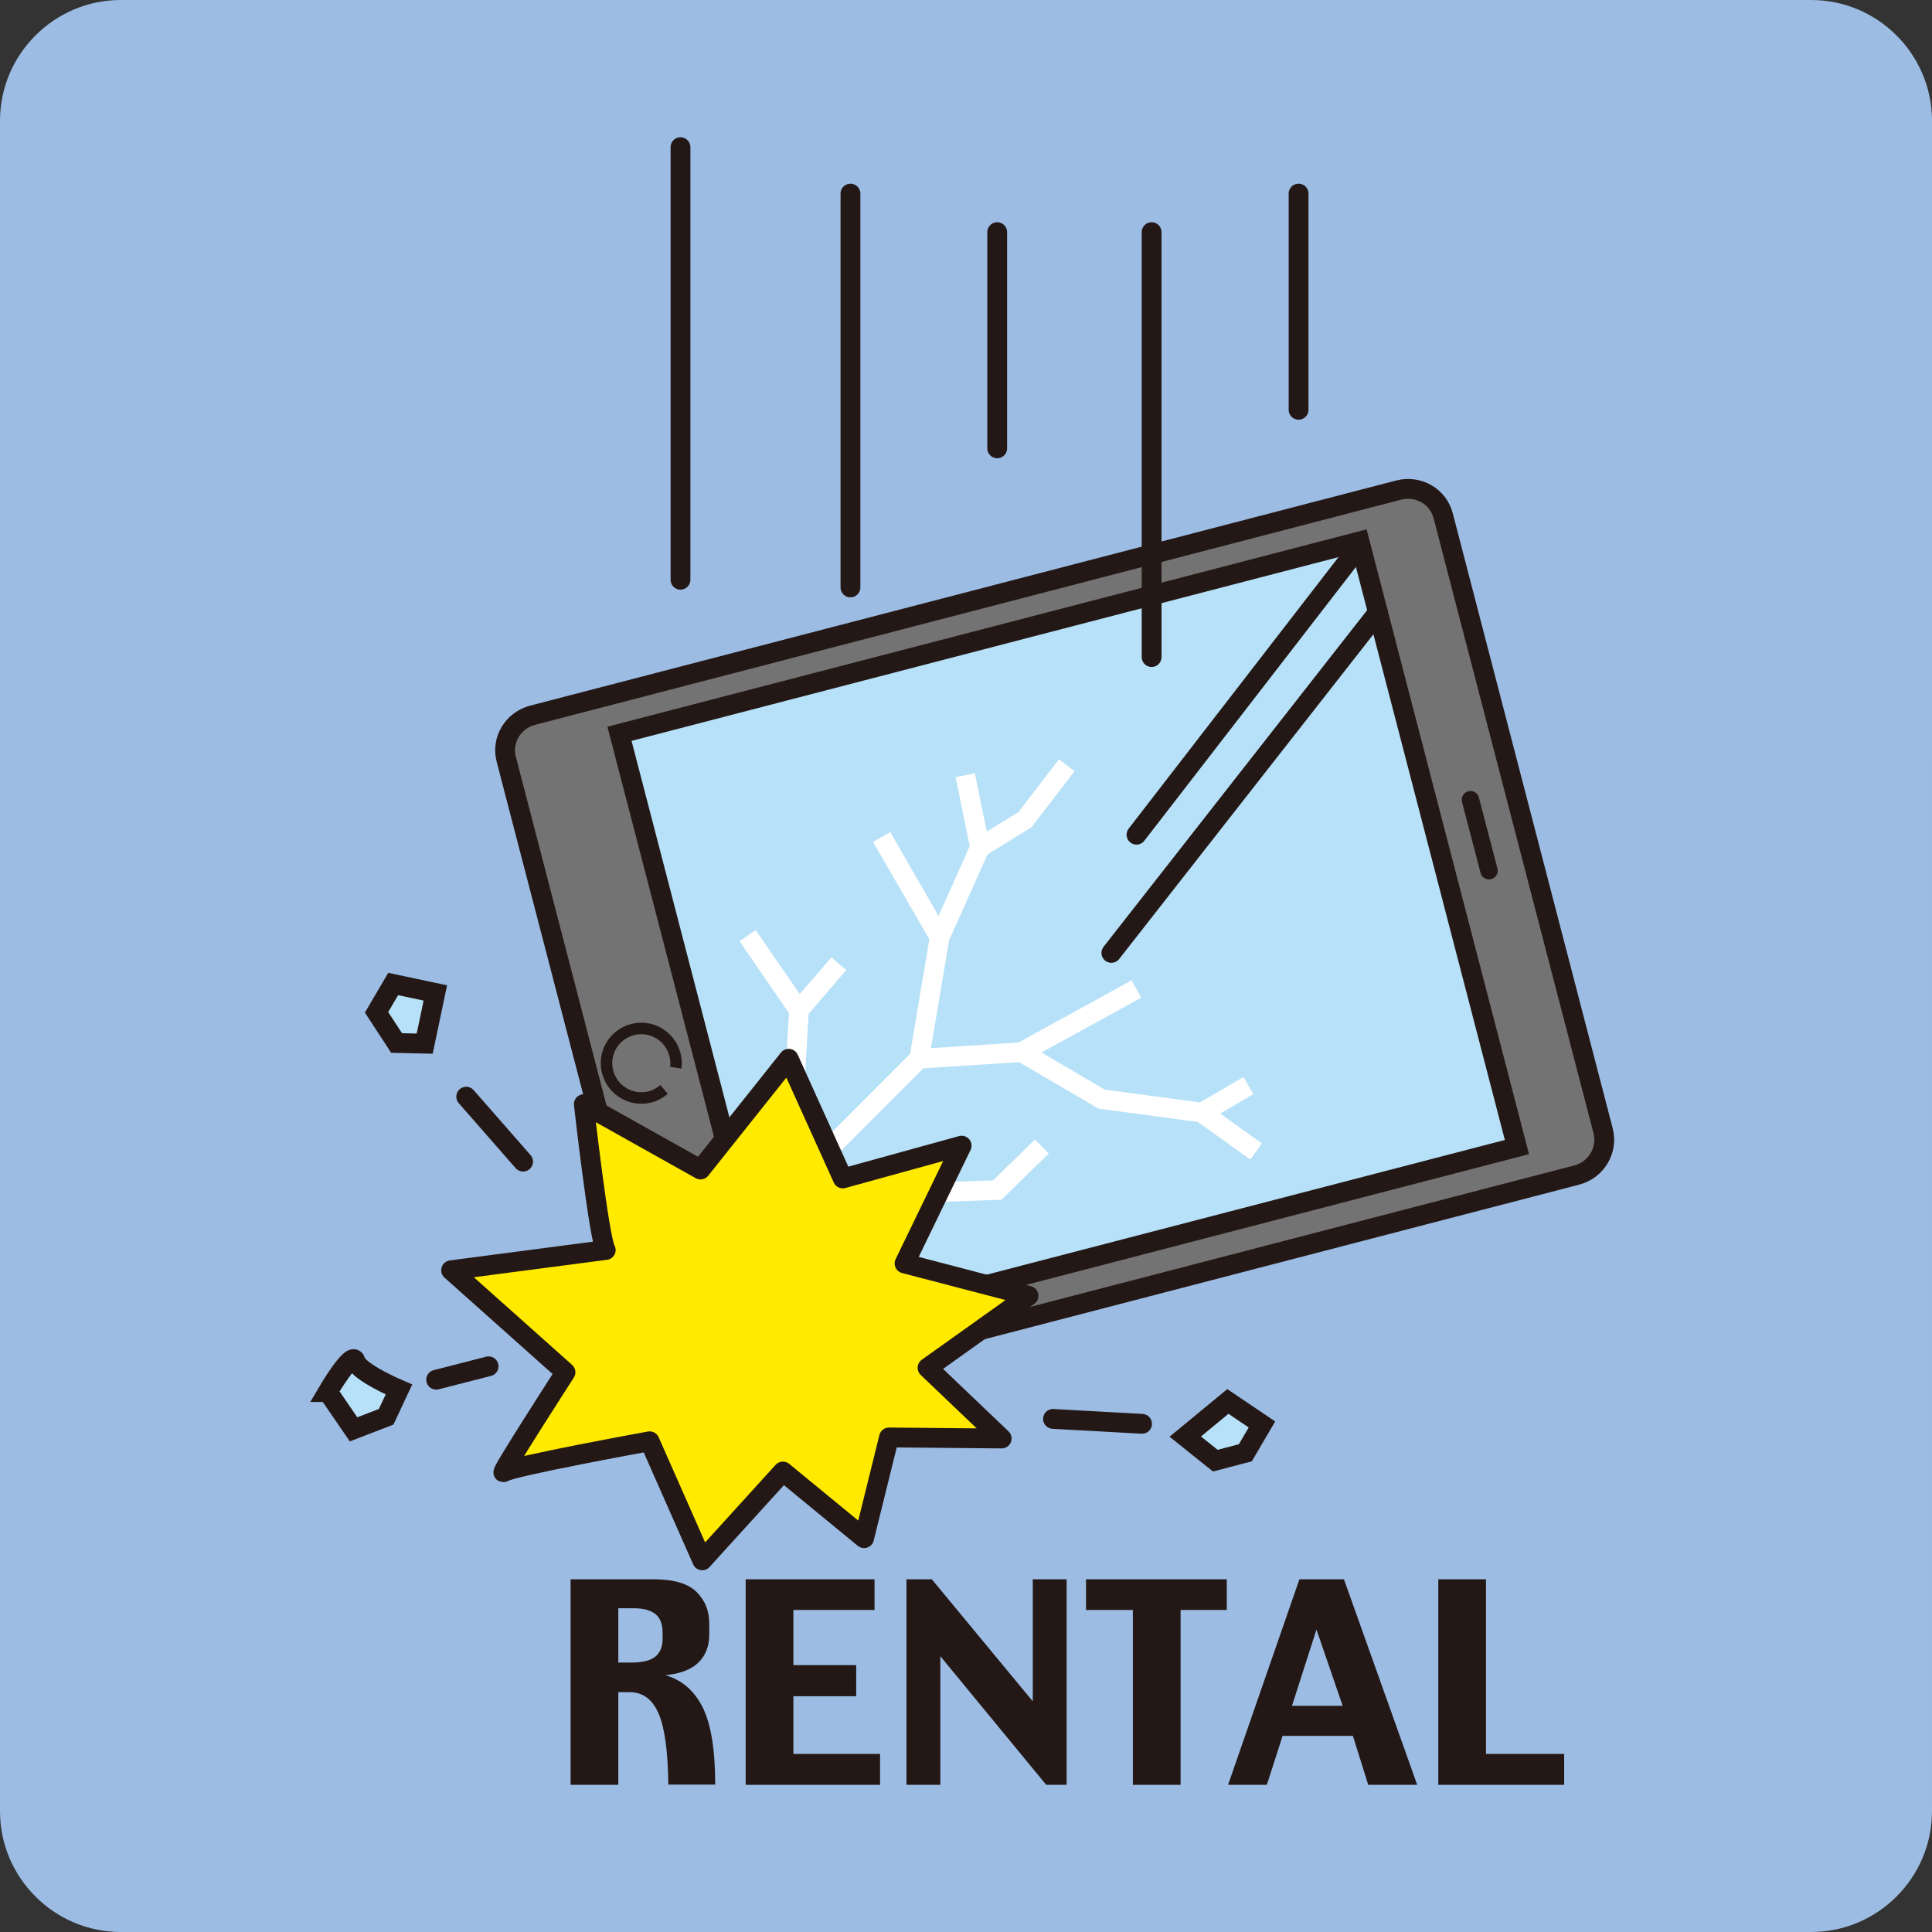 <?xml version="1.0" encoding="UTF-8"?>
<svg id="_レイヤー_1" data-name="レイヤー 1" xmlns="http://www.w3.org/2000/svg" viewBox="0 0 90.71 90.71">
  <rect x="0" y="0" width="90.71" height="90.71" fill="#333333" stroke="none"/>
  <defs>
    <style>
      .cls-1 {
        fill: #231815;
      }

      .cls-2 {
        fill: #9cbce3;
      }

      .cls-3 {
        stroke-width: .54px;
      }

      .cls-3, .cls-4, .cls-5, .cls-6 {
        fill: none;
        stroke: #231815;
      }

      .cls-4, .cls-5 {
        stroke-linecap: round;
        stroke-linejoin: round;
      }

      .cls-4, .cls-6 {
        stroke-width: .93px;
      }

      .cls-7 {
        fill: #fff;
      }

      .cls-8 {
        fill: #ffea00;
      }

      .cls-5 {
        stroke-width: .82px;
      }

      .cls-9 {
        fill: #747373;
      }

      .cls-10 {
        fill: #b7e1f8;
      }
    </style>
  </defs>
  <path class="cls-2" d="M90.71,35.34V5.67c0-3.12-2.55-5.67-5.67-5.67H5.67C2.55,0,0,2.55,0,5.67v79.37c0,3.12,2.55,5.67,5.67,5.67h79.37c3.12,0,5.67-2.55,5.67-5.67v-49.7Z"/>
  <path class="cls-9" d="M75.27,53.1c.23.9-.32,1.83-1.24,2.07l-40.66,10.57c-.92.24-1.86-.3-2.09-1.21l-7.51-28.88c-.24-.91.32-1.83,1.24-2.07l40.66-10.57c.92-.24,1.86.3,2.09,1.21l7.51,28.88Z"/>
  <path class="cls-6" d="M75.27,53.1c.23.9-.32,1.83-1.24,2.07l-40.66,10.57c-.92.24-1.86-.3-2.09-1.21l-7.51-28.88c-.24-.91.32-1.83,1.24-2.07l40.66-10.57c.92-.24,1.86.3,2.09,1.21l7.51,28.88Z"/>
  <rect class="cls-10" x="32.2" y="29.46" width="35.9" height="29.38" transform="translate(-9.49 14.04) rotate(-14.57)"/>
  <rect class="cls-6" x="32.2" y="29.46" width="35.9" height="29.38" transform="translate(-9.49 14.04) rotate(-14.57)"/>
  <path class="cls-3" d="M31.18,51.15c-.19.16-.41.29-.66.35-.87.23-1.76-.3-1.99-1.17-.23-.87.29-1.76,1.17-1.99.87-.23,1.76.3,1.99,1.17.05.21.07.42.04.62"/>
  <line class="cls-5" x1="69.04" y1="37.55" x2="69.91" y2="40.88"/>
  <line class="cls-4" x1="64.7" y1="28.75" x2="52.18" y2="44.74"/>
  <line class="cls-4" x1="63.87" y1="25.59" x2="53.36" y2="39.19"/>
  <path class="cls-7" d="M44.87,36.5s.61,2.97.66,3.23c-.11.25-1.86,4.16-1.86,4.16,0,0-.9,5.32-.94,5.59-.2.2-4.95,4.96-4.95,4.96l.65.65,5.16-5.17s.95-5.66.97-5.77c.05-.1,1.93-4.32,1.93-4.32l-.72-3.52-.91.18Z"/>
  <polygon class="cls-7" points="40.99 39.53 43.72 44.25 44.52 43.79 41.8 39.07 40.99 39.53"/>
  <path class="cls-7" d="M47.8,38.14c-.14.08-2.03,1.25-2.03,1.25l.49.79,2.17-1.34,2.02-2.63-.73-.56s-1.82,2.37-1.92,2.5"/>
  <path class="cls-7" d="M47.93,48.94l-4.79.31.06.92s4.38-.28,4.65-.3c.23.13,3.72,2.18,3.72,2.18l4.97.67,2.31-1.35-.47-.8s-1.8,1.05-2.04,1.19c-.29-.04-4.3-.58-4.47-.6-.15-.09-3.8-2.23-3.8-2.23h-.14Z"/>
  <rect class="cls-7" x="47.58" y="47.46" width="6.15" height=".93" transform="translate(-16.81 30.3) rotate(-28.78)"/>
  <path class="cls-7" d="M34.72,44.19s2.15,3.12,2.32,3.37c-.02.3-.29,5.17-.29,5.17l.92.05.31-5.48-2.5-3.63-.76.52Z"/>
  <rect class="cls-7" x="37.02" y="45.88" width="2.87" height=".92" transform="translate(-21.76 45.26) rotate(-49.29)"/>
  <path class="cls-7" d="M46.63,55.42c-.33.01-4.83.17-4.83.17l.03.92,5.19-.18,2.22-2.17-.65-.66s-1.74,1.7-1.96,1.92"/>
  <path class="cls-8" d="M28.44,58.69c-.31-.48-1.03-6.85-1.03-6.85l5.48,3.07,4.14-5.2,2.54,5.62,5.58-1.54-2.68,5.53,5.82,1.52-4.74,3.38,3.48,3.32-5.29-.05-1.17,4.73-3.81-3.13-3.79,4.17-2.47-5.59s-6.54,1.19-6.85,1.45c-.3.27,2.9-4.69,2.9-4.69l-5.37-4.79,7.25-.95Z"/>
  <path class="cls-4" d="M28.44,58.69c-.31-.48-1.03-6.85-1.03-6.85l5.48,3.07,4.14-5.2,2.54,5.62,5.58-1.54-2.68,5.53,5.82,1.52-4.74,3.38,3.48,3.32-5.29-.05-1.17,4.73-3.81-3.13-3.79,4.17-2.47-5.59s-6.54,1.19-6.85,1.45c-.3.27,2.9-4.69,2.9-4.69l-5.37-4.79,7.25-.95Z"/>
  <line class="cls-4" x1="21.89" y1="51.49" x2="24.56" y2="54.54"/>
  <line class="cls-4" x1="22.94" y1="64.15" x2="20.48" y2="64.78"/>
  <line class="cls-4" x1="49.44" y1="66.62" x2="53.62" y2="66.85"/>
  <polygon class="cls-10" points="17.68 47.53 18.46 46.2 20.44 46.62 19.94 49 18.62 48.97 17.68 47.53"/>
  <polygon class="cls-6" points="17.68 47.53 18.46 46.2 20.44 46.62 19.94 49 18.62 48.97 17.68 47.53"/>
  <path class="cls-10" d="M15.38,65.36s1.17-1.99,1.31-1.46c.14.53,2.04,1.34,2.04,1.34l-.6,1.28-1.53.59-1.2-1.75Z"/>
  <path class="cls-6" d="M15.38,65.36s1.17-1.99,1.31-1.46c.14.53,2.04,1.34,2.04,1.34l-.6,1.28-1.53.59-1.2-1.75Z"/>
  <polygon class="cls-10" points="55.65 67.45 57.65 65.8 59.25 66.88 58.47 68.21 57.06 68.58 55.65 67.45"/>
  <polygon class="cls-6" points="55.65 67.45 57.65 65.8 59.25 66.88 58.47 68.21 57.06 68.58 55.65 67.45"/>
  <line class="cls-4" x1="31.95" y1="6.91" x2="31.95" y2="27.22"/>
  <line class="cls-4" x1="39.93" y1="9.09" x2="39.93" y2="27.58"/>
  <line class="cls-4" x1="46.82" y1="10.9" x2="46.82" y2="21.05"/>
  <line class="cls-4" x1="54.07" y1="10.9" x2="54.07" y2="30.85"/>
  <line class="cls-4" x1="60.97" y1="9.09" x2="60.97" y2="19.24"/>
  <rect class="cls-7" x="57.24" y="51.59" width=".93" height="3.12" transform="translate(-19.09 69.19) rotate(-54.44)"/>
  <path class="cls-1" d="M33.58,83.79h-2.2c-.02-1.56-.17-2.67-.46-3.34-.29-.67-.74-1-1.36-1h-.53v4.35h-2.24v-9.65h3.9c.95,0,1.62.2,2.02.6.4.4.59.89.59,1.47v.52c0,.55-.17.99-.51,1.32-.34.33-.86.53-1.55.59.78.23,1.36.73,1.75,1.51.39.78.59,1.99.59,3.63M31.11,76.94v-.26c0-.42-.11-.72-.34-.9-.23-.18-.57-.27-1.01-.27h-.73v2.55h.6c.53,0,.91-.09,1.14-.28.23-.19.34-.47.34-.84"/>
  <polygon class="cls-1" points="41.32 83.8 35.01 83.8 35.01 74.15 41.06 74.15 41.06 75.59 37.25 75.59 37.25 78.18 40.2 78.18 40.2 79.64 37.25 79.64 37.25 82.35 41.32 82.35 41.32 83.8"/>
  <polygon class="cls-1" points="50.08 83.8 49.12 83.8 44.15 77.76 44.15 83.8 42.56 83.8 42.56 74.15 43.75 74.15 48.49 79.88 48.49 74.15 50.08 74.15 50.08 83.8"/>
  <polygon class="cls-1" points="57.6 75.59 55.43 75.59 55.43 83.8 53.19 83.8 53.19 75.59 50.99 75.59 50.99 74.15 57.6 74.15 57.6 75.59"/>
  <path class="cls-1" d="M66.53,83.8h-2.29l-.72-2.3h-3.3l-.74,2.3h-1.82l3.35-9.65h2.09l3.44,9.65ZM63.04,80.09l-1.23-3.58-1.15,3.58h2.38Z"/>
  <polygon class="cls-1" points="73.44 83.8 67.53 83.8 67.53 74.15 69.77 74.15 69.77 82.35 73.44 82.35 73.44 83.8"/>
</svg>